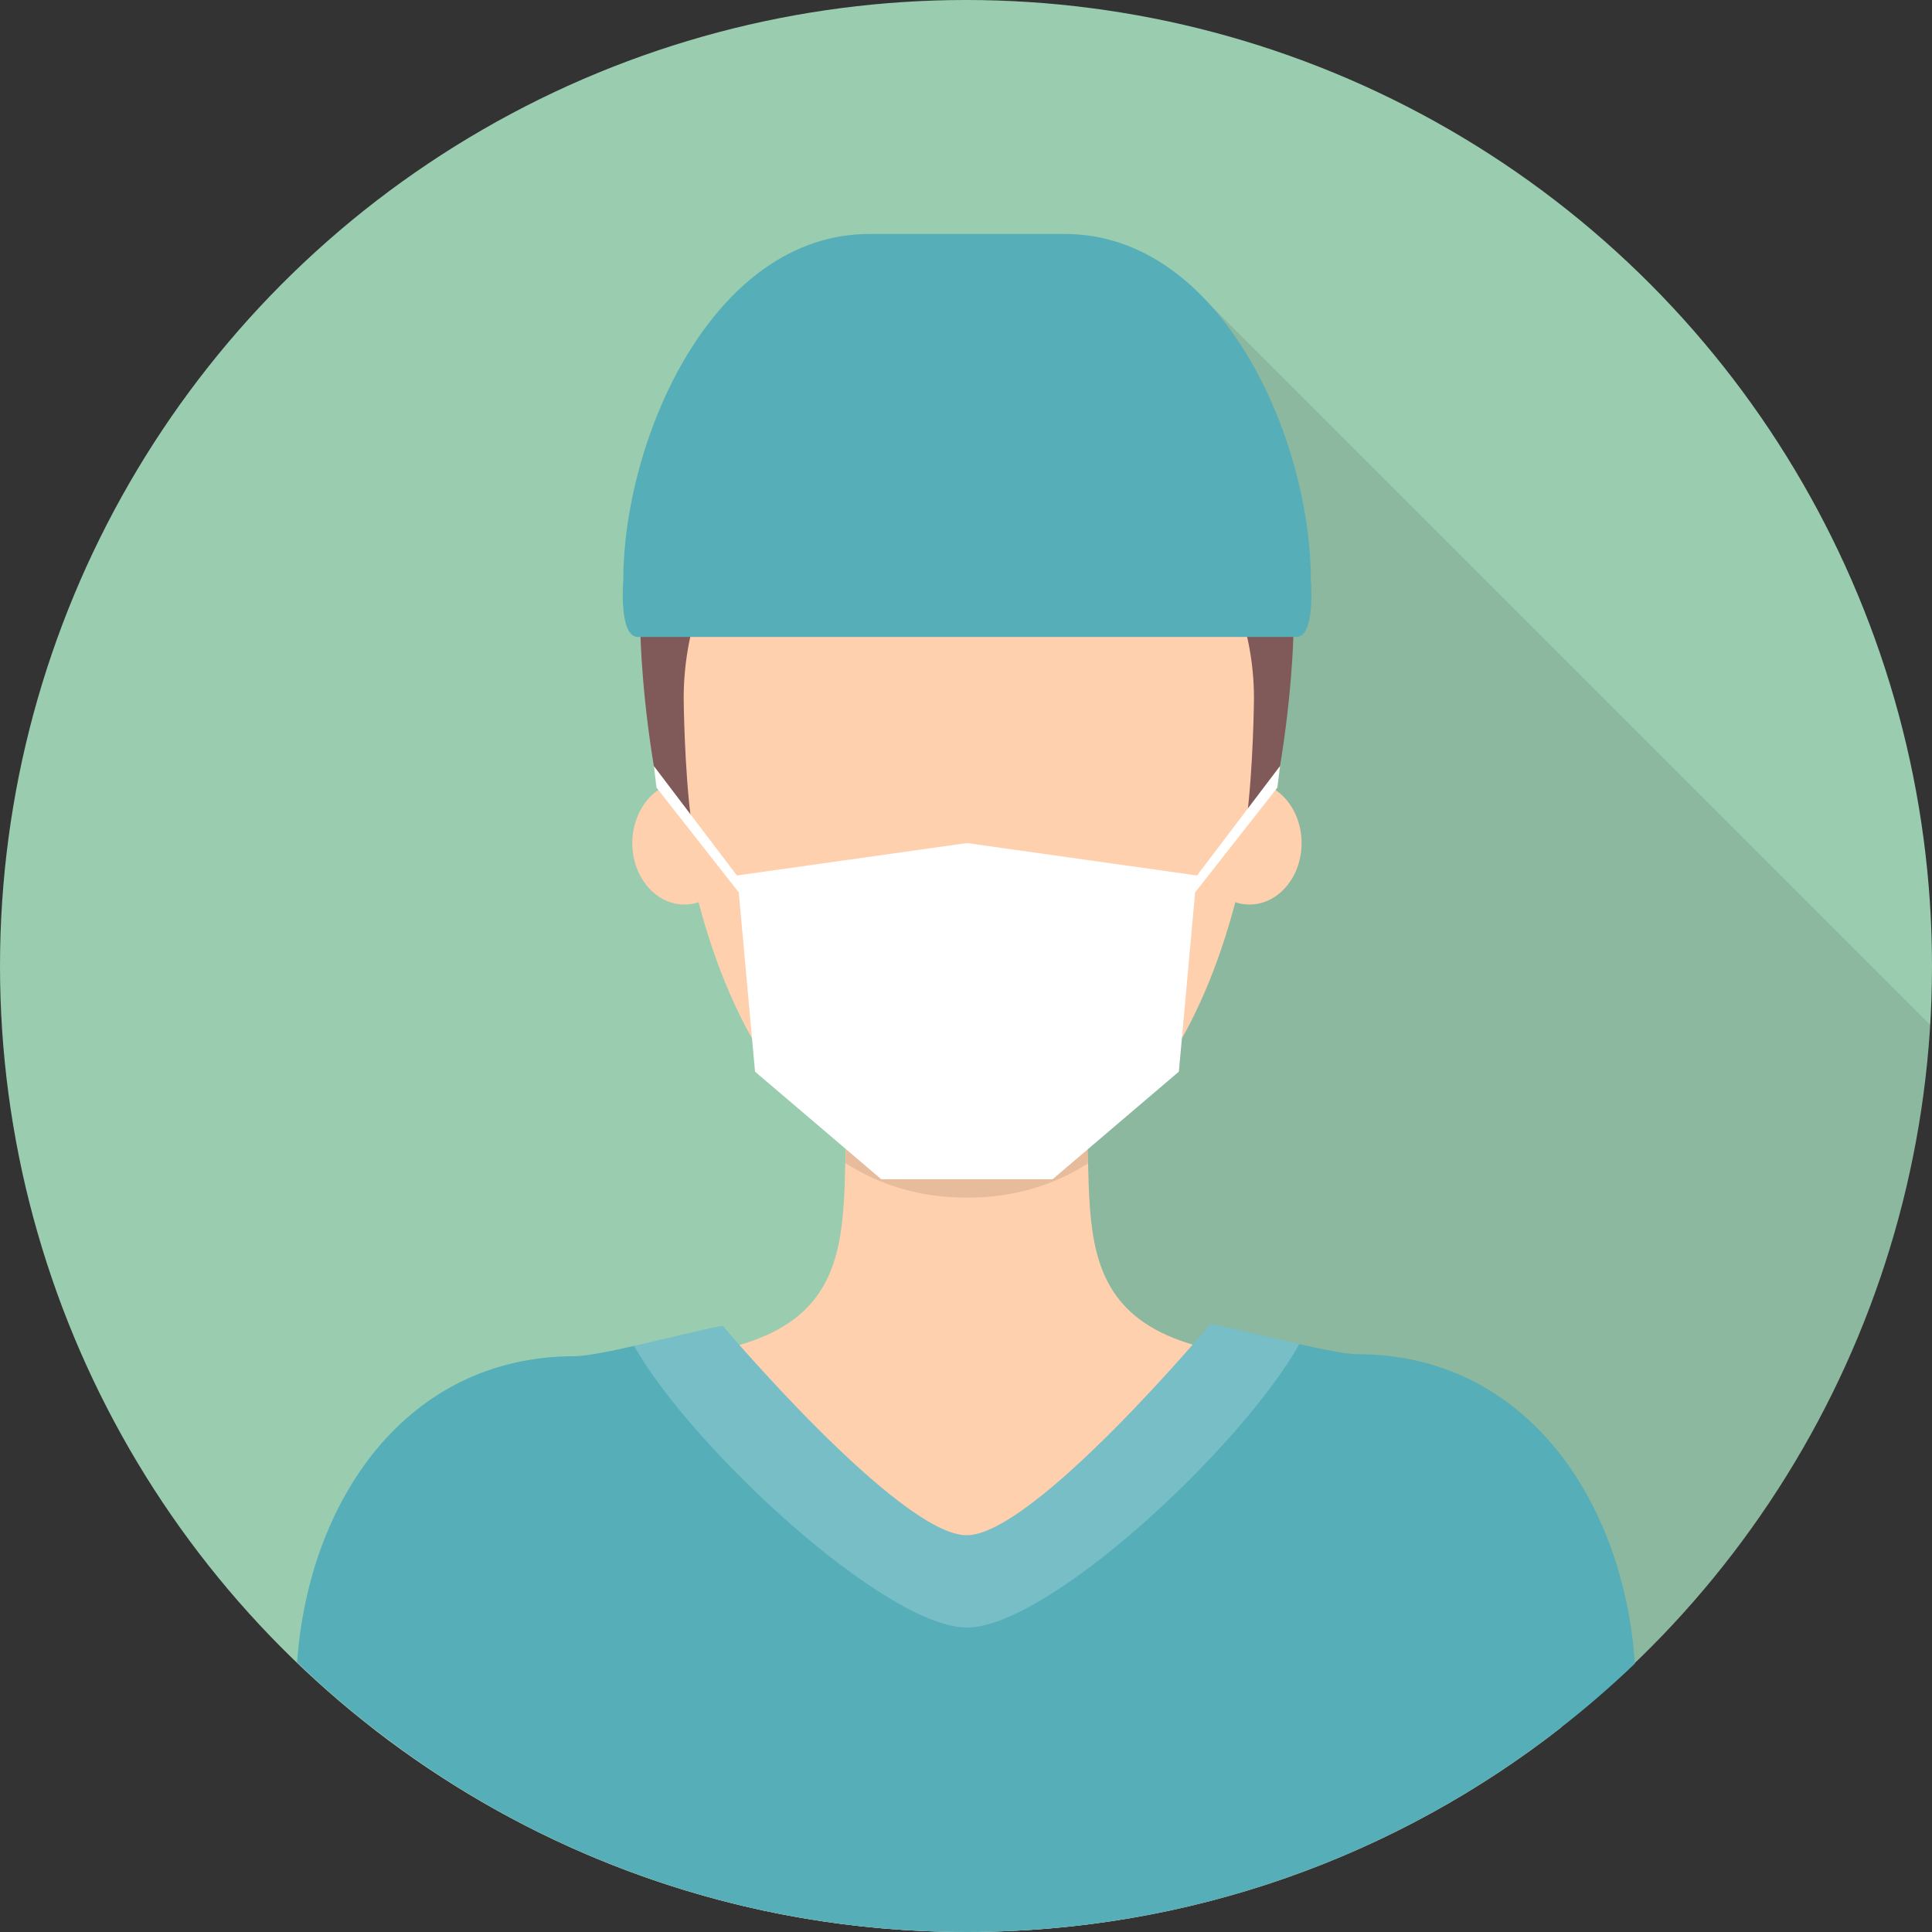<?xml version="1.0" encoding="utf-8"?>
<!-- Generator: Adobe Illustrator 16.0.0, SVG Export Plug-In . SVG Version: 6.00 Build 0)  -->
<!DOCTYPE svg PUBLIC "-//W3C//DTD SVG 1.1//EN" "http://www.w3.org/Graphics/SVG/1.1/DTD/svg11.dtd">
<svg version="1.1" id="Surgeon_1_" xmlns="http://www.w3.org/2000/svg" xmlns:xlink="http://www.w3.org/1999/xlink" x="0px" y="0px"
	 width="512px" height="512px" viewBox="0 0 512 512" enable-background="new 0 0 512 512" xml:space="preserve">
<rect x="0" y="0" width="512" height="512" fill="#333333" stroke="none"/>
<circle id="Background_5_" fill="#9ACCB0" cx="256" cy="256" r="256"/>
<path id="Shadow" opacity="0.1" d="M511.513,271.613L315.263,75.364h-59.082v436.634
	C392.239,511.903,503.444,405.666,511.513,271.613z"/>
<g id="Surgeon">
	<path fill="#FFD0AE" d="M349.912,360.184c-74.442,0-57.834-36.507-62.884-73.06h-61.694c-5.05,36.553,11.558,73.06-62.884,73.06
		c-47.574,0-63.807,20.847-63.807,66.709v30.9C142.084,491.754,196.767,512,256.181,512c59.415,0,114.097-20.245,157.538-54.207
		v-30.9C413.719,381.03,397.485,360.184,349.912,360.184z"/>
	<path opacity="0.1" d="M288.299,308.324c-0.162-6.264-0.377-12.73-1.271-19.2h-61.694c-0.89,6.439-1.107,12.877-1.269,19.114
		c8.926,5.721,19.539,9.159,32.184,9.159C268.831,317.397,279.4,313.993,288.299,308.324z"/>
	<ellipse fill="#FFD0AE" cx="181.369" cy="223.44" rx="13.799" ry="16.269"/>
	<ellipse fill="#FFD0AE" cx="331.132" cy="223.44" rx="13.799" ry="16.269"/>
	<path fill="#FFD0AE" d="M269.973,106.669h-27.445c-36.089,0-65.345,42.325-65.345,78.415c0,0,2.113,126.77,79.068,126.77
		s79.068-126.77,79.068-126.77C335.318,148.994,306.063,106.669,269.973,106.669z"/>
	<path fill="#55AEB8" d="M359.72,358.885c-7.124,0-33.399-7.341-38.95-7.979c0,0-46.838,55.958-64.588,55.958
		c-17.75,0-64.621-55.469-64.621-55.469c-5.636,0.664-32.031,8.016-39.302,8.016c-44.667,0-70.52,38.45-73.513,81.107
		C124.763,484.78,187.291,512,256.181,512c68.709,0,131.091-27.072,177.073-71.127C430.381,398.019,404.511,358.885,359.72,358.885z
		"/>
	<path opacity="0.2" fill="#FFFFFF" d="M256.26,431.313c21.453,0,72.516-47.508,88.082-75.096
		c-9.591-2.169-20.264-4.931-23.572-5.311c0,0-46.838,55.958-64.588,55.958c-17.75,0-64.621-55.469-64.621-55.469
		c-3.333,0.393-13.926,3.124-23.531,5.291C183.481,383.911,234.76,431.313,256.26,431.313z"/>
	<path fill="#805959" d="M181.182,185.083c0-36.089,25.256-68.415,61.345-68.415h27.445c36.09,0,62.346,32.325,62.346,68.415
		c0,0-0.164,18.659-2.017,32.641l7.924-9c4.243-22.818,4.543-40.586,4.543-40.586c0-39.49-32.013-85.803-71.503-85.803h-30.031
		c-39.49,0-71.502,46.313-71.502,85.803c0,0,0.299,17.768,4.543,40.586l8.924,9C181.346,203.743,181.182,185.083,181.182,185.083z"
		/>
	<polygon fill="#FFFFFF" points="317.114,232.153 317.128,232 256.409,223.44 256.091,223.44 195.372,232 195.386,232.153 
		173.273,202.994 173.983,208.725 195.735,236.439 195.772,236.411 200.091,284 233.545,312.507 278.955,312.507 312.409,284 
		316.728,236.411 316.765,236.439 338.518,208.725 339.229,202.994 	"/>
	<path fill="#55AEB8" d="M347.396,153.984c0-37.731-23.698-91.981-65.269-91.981h-25.842h-25.842
		c-41.569,0-65.268,54.25-65.268,91.981c0,0-1.257,14.817,3.894,14.817c2.586,0,44.901,0,87.217,0s84.631,0,87.217,0
		C348.653,168.801,347.396,153.984,347.396,153.984z"/>
</g>
</svg>
